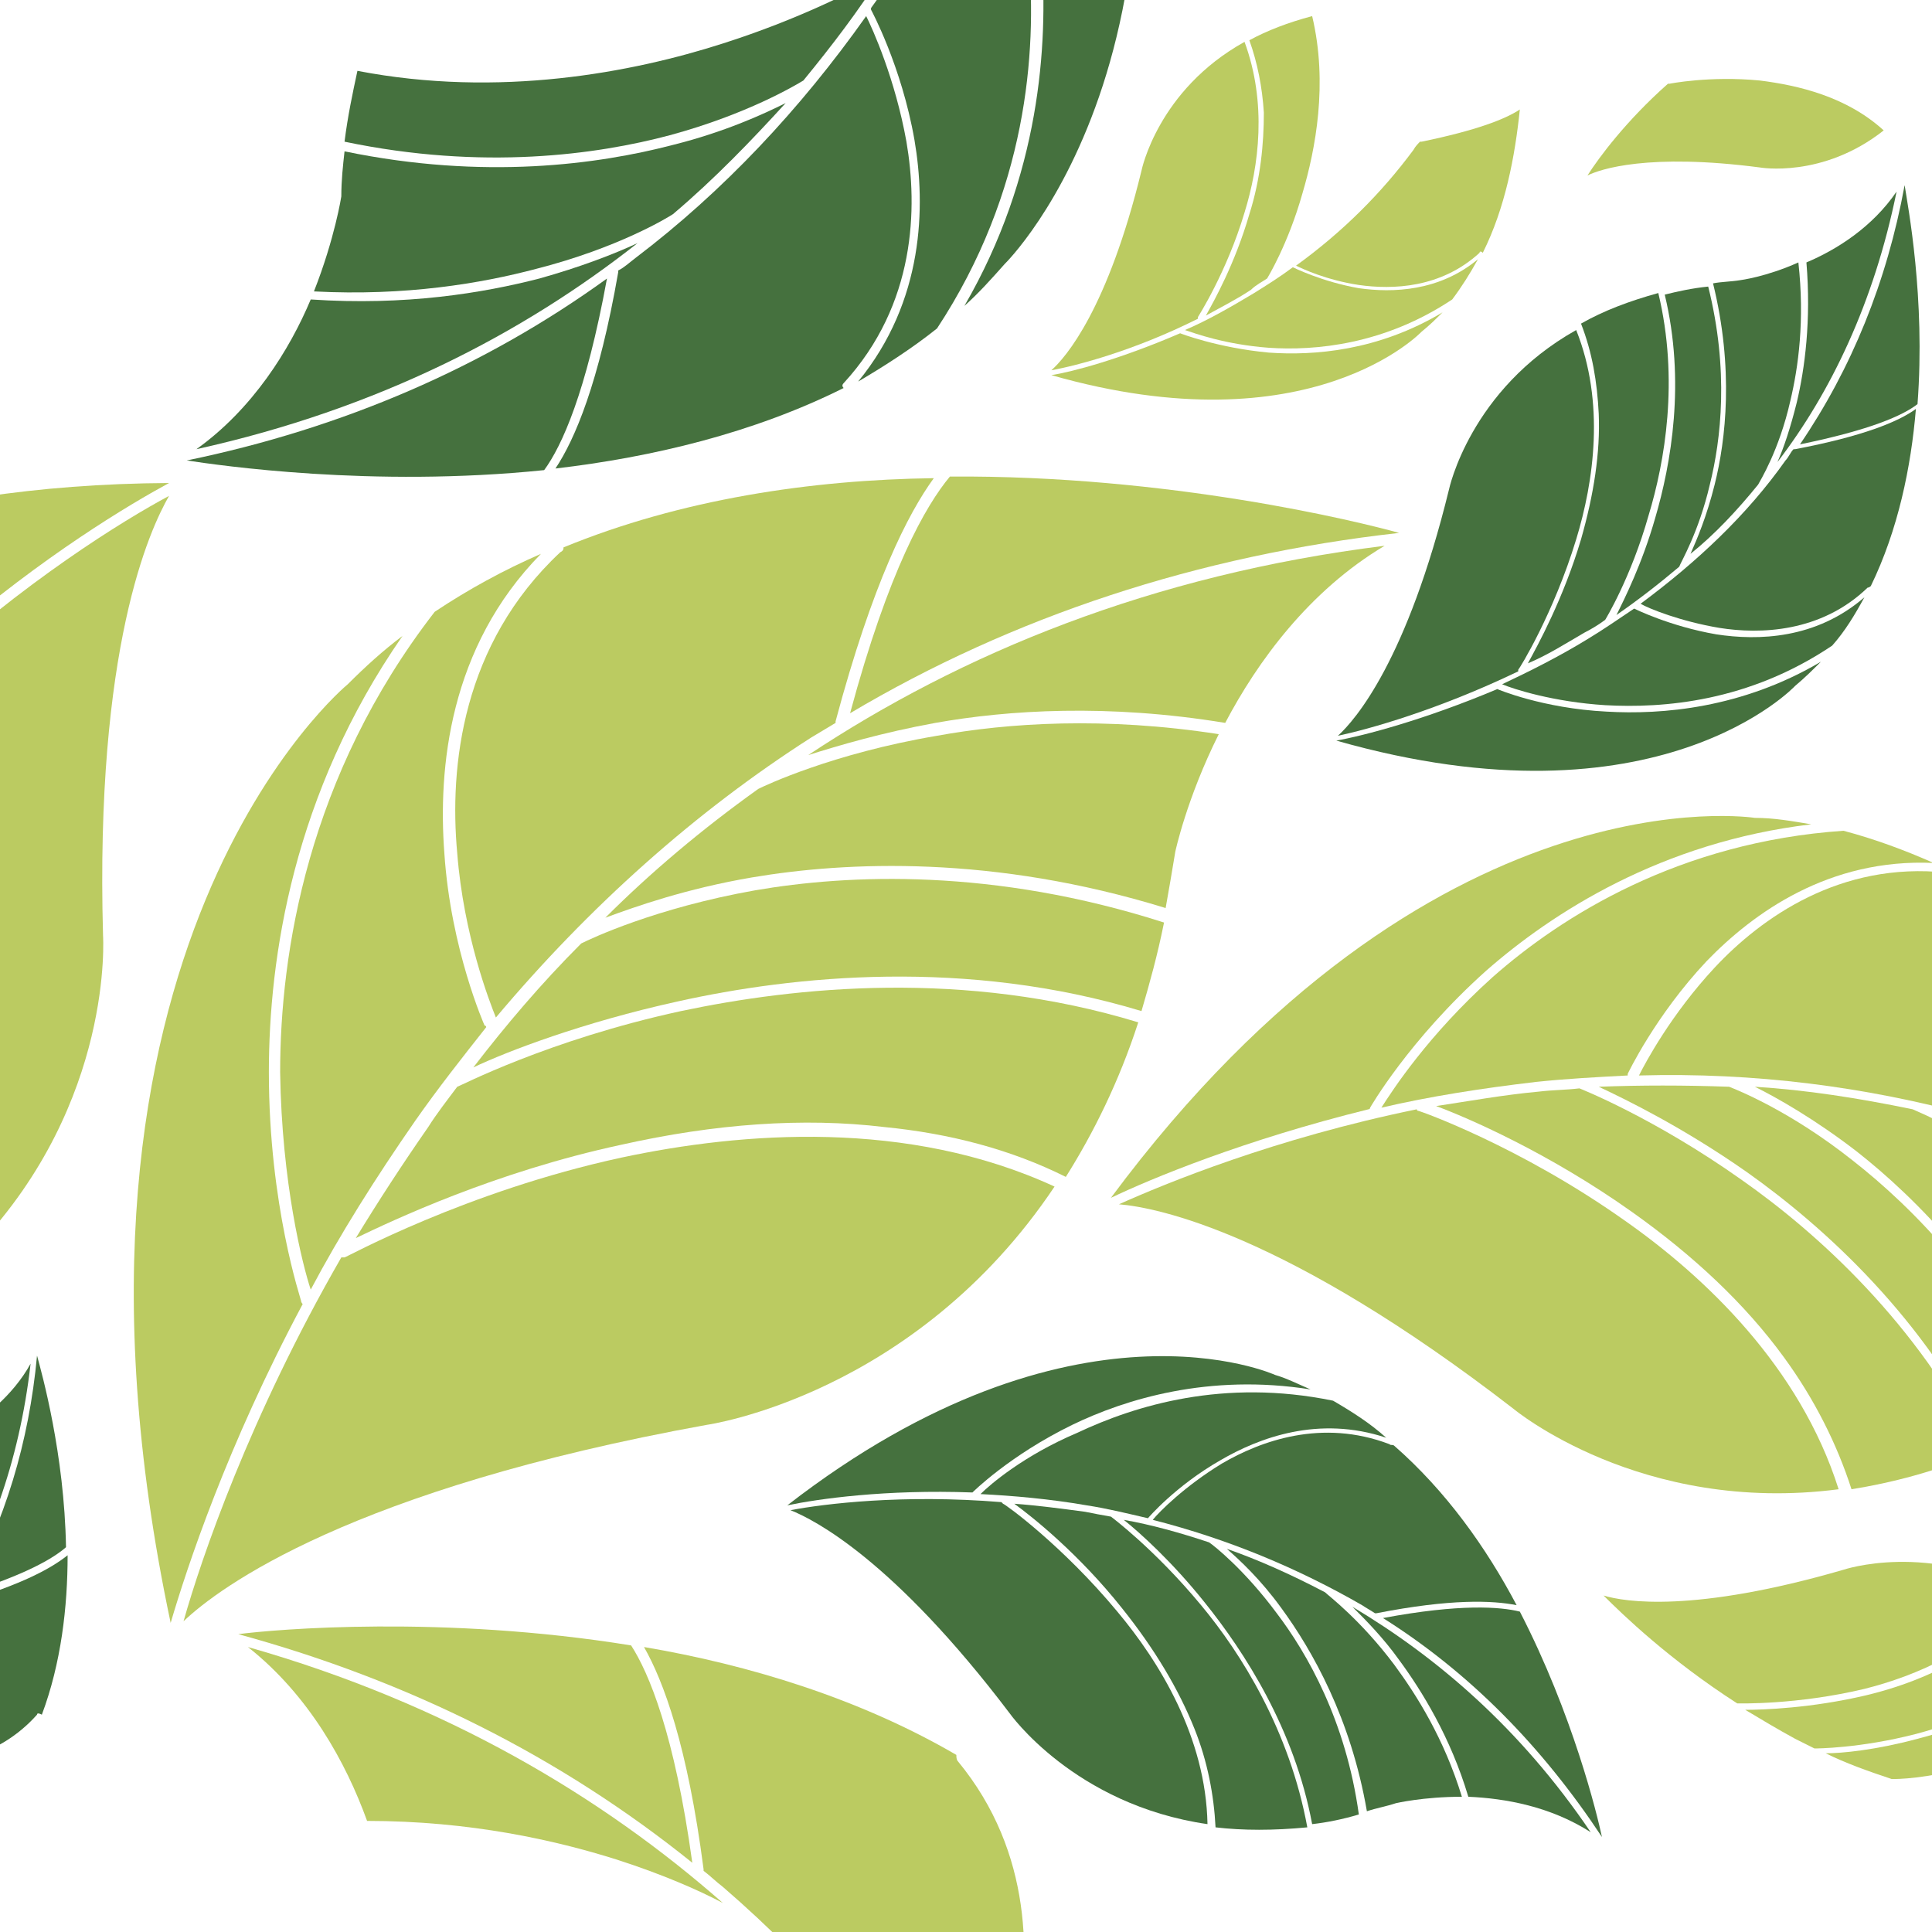 <?xml version="1.0" encoding="utf-8"?>
<!-- Generator: Adobe Illustrator 26.0.0, SVG Export Plug-In . SVG Version: 6.00 Build 0)  -->
<svg version="1.1" id="Camada_1" xmlns="http://www.w3.org/2000/svg" xmlns:xlink="http://www.w3.org/1999/xlink" x="0px" y="0px"
	 viewBox="0 0 120 120" style="enable-background:new 0 0 120 120;" xml:space="preserve">
<style type="text/css">
	.st0{fill:#BBCB61;}
	.st1{fill:#45713E;}
</style>
<g transform="translate(-60 0)">
	<path class="st0" d="M98.6,71.9c-9.7,2.1-17.1,6.2-17.2,6.2c-0.1,0-0.1,0-0.2,0c-5.7,9.9-8.7,18.7-9.8,22.6
		c2.2-2.1,10.4-8.2,32.5-12.2c0,0,12.9-1.8,21.6-14.8C116.4,69.5,106.1,70.3,98.6,71.9z"/>
	<path class="st0" d="M94.8,34.3C88.7,40,87.9,47.6,88.4,53c0.4,5.1,2,9.2,2.4,10.2c5.8-6.9,12.4-12.8,19.6-17.4
		c0.5-0.3,1-0.6,1.5-0.9c0,0,0-0.1,0-0.1c2.3-8.6,4.5-12.9,6.1-15.1c-7.6,0.1-15.7,1.3-23,4.3C95,34.1,95,34.2,94.8,34.3z"/>
	<path class="st0" d="M79.3,80.1c1.8-3.4,4-6.9,6.5-10.5c1.4-2,2.9-3.9,4.4-5.8c0,0,0-0.1-0.1-0.1c0,0-2.1-4.7-2.5-10.7
		c-0.4-5.3,0.3-12.8,6-18.6c-2.3,1-4.5,2.2-6.6,3.6c-7.9,10.2-9.6,21.2-9.6,28.6C77.5,73.5,78.8,78.6,79.3,80.1L79.3,80.1z"/>
	<path class="st0" d="M78.7,80.8c0-0.1-2-5.9-2-14.2c0-7.1,1.5-17.3,8.3-27.1c-1.2,0.9-2.3,1.9-3.4,3c0,0-19.9,16.3-11,58.3
		c1-3.4,3.5-11,8.2-19.8C78.8,81,78.7,80.9,78.7,80.8L78.7,80.8z"/>
	<path class="st0" d="M102.3,62.8c-8.3,1.8-13.8,4.7-13.9,4.7c0,0,0,0,0,0c-0.6,0.8-1.3,1.7-1.8,2.5c-1.6,2.3-3.1,4.6-4.5,6.9
		c2.3-1.1,8.6-4.1,16.5-5.8c5.8-1.3,11.3-1.7,16.3-1.1c4.1,0.4,7.9,1.4,11.3,3.1c1.7-2.7,3.3-5.9,4.5-9.6
		C119.9,60.2,109.4,61.3,102.3,62.8L102.3,62.8z"/>
	<path class="st0" d="M146.9,33.1c-2.5-0.7-14.3-3.6-27.9-3.5c-1.5,1.8-3.8,5.8-6.2,14.7C122.9,38.3,134.4,34.5,146.9,33.1
		L146.9,33.1z"/>
	<path class="st0" d="M118.1,44.9c4.5-0.8,10.7-1.2,18,0c2-3.8,5.2-8.2,9.9-11c-14.5,1.8-26.3,6.7-35.8,13
		C112.1,46.3,114.8,45.5,118.1,44.9z"/>
	<path class="st0" d="M106.9,55.3c-6.2,1.1-10.2,3-10.8,3.3c-2.5,2.5-4.7,5.1-6.7,7.7c2.1-1,6.8-2.8,12.7-4.1
		c7.2-1.6,17.9-2.7,28.8,0.6c0.5-1.7,1-3.5,1.4-5.5C121.7,53.9,112.7,54.3,106.9,55.3L106.9,55.3z"/>
	<path class="st0" d="M118.2,45.7c-6.5,1.1-10.7,3.1-11.1,3.3c-3.5,2.5-6.7,5.2-9.5,8c1.9-0.7,5-1.8,9.1-2.5c5.9-1,15-1.4,25.7,1.9
		c0.2-1.1,0.4-2.3,0.6-3.5c0,0,0.7-3.3,2.7-7.3C128.6,44.5,122.6,44.9,118.2,45.7L118.2,45.7z"/>
	<path class="st0" d="M119.5,109.4c4.7,5.7,4.5,12.4,3.6,16.9c-0.9,4.3-2.7,7.6-3.1,8.5c-4.3-6.7-9.3-12.6-15.1-17.6
		c-0.4-0.3-0.8-0.7-1.2-1c0,0,0-0.1,0-0.1c-1-7.7-2.5-11.7-3.7-13.8c6.5,1.1,13.4,3.2,19.4,6.7C119.4,109.1,119.4,109.3,119.5,109.4
		z"/>
	<path class="st0" d="M74.8,101.5c2.3-0.3,12.7-1.2,24.4,0.7c1.1,1.7,2.7,5.5,3.8,13.5C94.8,109.1,85.4,104.4,74.8,101.5L74.8,101.5
		z"/>
	<path class="st0" d="M98.3,115.5c-3.8-1.2-9.1-2.4-15.5-2.4c-1.3-3.6-3.6-7.8-7.4-10.8c12.3,3.5,22,9.3,29.5,15.9
		C103.4,117.4,101.1,116.4,98.3,115.5L98.3,115.5z"/>
	<path class="st0" d="M160.9,75.8c-6.5-4.6-12.7-6.8-12.8-6.8c0,0-0.1,0-0.1-0.1c-8.8,1.8-15.6,4.6-18.5,5.9
		c2.4,0.2,10.4,1.8,24.5,12.7c0,0,7.9,6.6,20.2,5C171.8,84.9,165.9,79.3,160.9,75.8L160.9,75.8z"/>
	<path class="st0" d="M180.9,54.2c-6.6-0.7-11.5,2.8-14.4,5.9c-2.7,2.9-4.3,5.9-4.7,6.7c7.2-0.2,14.1,0.7,20.7,2.5
		c0.4,0.1,0.9,0.3,1.3,0.4c0,0,0,0,0.1-0.1c6.2-3.1,10-4,12.1-4.2c-4.1-4.4-9.1-8.5-14.8-11.3C181.2,54.2,181,54.2,180.9,54.2
		L180.9,54.2z"/>
	<path class="st0" d="M145.8,68.8c3-0.7,6.2-1.2,9.6-1.6c1.9-0.2,3.8-0.3,5.7-0.4c0,0,0-0.1,0-0.1c0,0,1.7-3.6,4.9-7
		c2.9-3,7.6-6.4,14.1-6.1c-1.8-0.8-3.7-1.5-5.6-2c-10.2,0.7-17.5,5.3-21.8,9.1C148.7,64.3,146.5,67.7,145.8,68.8L145.8,68.8z"/>
	<path class="st0" d="M145.1,68.8c0,0,2.4-4.2,7.2-8.5c4.1-3.6,10.9-8,20.2-9.1c-1.2-0.2-2.3-0.4-3.5-0.4c0,0-20.1-3.2-40,23.6
		c2.5-1.2,8.3-3.6,16-5.5C145.1,68.9,145.1,68.8,145.1,68.8L145.1,68.8z"/>
	<path class="st0" d="M168.2,73.3c-5.5-3.9-10.1-5.7-10.1-5.7c0,0,0,0,0,0c-0.8,0.1-1.7,0.1-2.5,0.2c-2.2,0.2-4.4,0.6-6.4,0.9
		c1.9,0.7,7,2.9,12.2,6.6c3.8,2.7,7,5.7,9.4,9c1.9,2.6,3.3,5.4,4.2,8.2c2.5-0.4,5.2-1.1,8.1-2.3C179.1,82.2,172.9,76.6,168.2,73.3
		L168.2,73.3z"/>
	<path class="st0" d="M209.4,84c-1-1.8-5.5-10.2-12.8-18.1c-1.9,0.1-5.4,0.8-11.9,4C193.6,72.7,201.9,77.4,209.4,84z"/>
	<path class="st0" d="M187.1,73.3c2.8,2.2,6.4,5.6,9.6,10.5c3.3-0.8,7.6-1.2,11.7,0.1c-8.8-7.6-18-11.9-26.7-14.3
		C183.1,70.5,185,71.6,187.1,73.3L187.1,73.3z"/>
	<path class="st0" d="M175.1,72.1c-3.9-3.1-7.2-4.4-7.7-4.6c-2.8-0.1-5.5-0.1-8.1,0c1.7,0.8,5.2,2.5,9.2,5.3
		c4.8,3.4,11.1,9.1,15,17.2c1.3-0.6,2.6-1.2,4-2C183.8,80,178.8,75,175.1,72.1L175.1,72.1z"/>
	<path class="st0" d="M186.7,73.7c-4.1-3.3-7.5-4.6-7.9-4.8c-3.4-0.7-6.6-1.2-9.8-1.4c1.4,0.7,3.7,2,6.3,4c3.7,2.9,8.8,8,12.6,16
		c0.8-0.5,1.5-0.9,2.3-1.5c0,0,2.3-1.3,5.7-2.2C193,79.2,189.5,75.9,186.7,73.7L186.7,73.7z"/>
	<path class="st0" d="M52.9,56.6c0.1-7.9,1.9-14.3,2-14.3c0,0,0-0.1,0-0.1c6.6-6.1,12.8-9.9,15.6-11.4c-1.2,2.1-4.6,9.4-4.1,27.3
		c0,0,0.7,10.3-7.8,19.3C53.9,70.7,52.9,62.7,52.9,56.6L52.9,56.6z"/>
	<path class="st0" d="M23.7,60c3.4-5.7,9-7.6,13.2-8.2c3.9-0.5,7.3,0,8.2,0.1c-4.3,5.7-7.7,11.7-10.1,18.1c-0.2,0.4-0.3,0.9-0.5,1.3
		c0,0-0.1,0-0.1,0c-6.2,3.2-9.1,5.7-10.5,7.3c-1.1-5.9-1.6-12.4-0.5-18.6C23.5,60.2,23.6,60.1,23.7,60L23.7,60z"/>
	<path class="st0" d="M56.1,40.2c-2.3,2-4.6,4.3-7,6.8c-1.3,1.4-2.5,2.9-3.7,4.4c0,0,0,0-0.1,0c0,0-3.9-0.8-8.6-0.2
		c-4.1,0.6-9.7,2.4-13.2,7.8c0.4-1.9,1-3.8,1.7-5.7c6.5-7.8,14.6-11,20.2-12.2C50.7,39.9,54.9,40.1,56.1,40.2z"/>
	<path class="st0" d="M56.5,39.7c0,0-4.8-0.6-11.1,0.8c-5.4,1.2-12.9,4.1-19.3,11c0.5-1.1,1.1-2.1,1.7-3.1c0,0,9.2-18.2,42.7-18.4
		c-2.4,1.3-7.8,4.5-13.8,9.7C56.6,39.7,56.6,39.7,56.5,39.7L56.5,39.7z"/>
	<path class="st0" d="M46.6,60.9c0.1-6.7,1.3-11.5,1.3-11.5c0,0,0,0,0,0c0.5-0.6,1.1-1.3,1.6-1.9c1.5-1.7,3-3.2,4.5-4.6
		c-0.5,2-1.7,7.3-1.8,13.7c0,4.7,0.5,9,1.8,12.8c1,3.1,2.4,5.8,4.1,8.2c-1.8,1.8-4,3.6-6.6,5.2C47.4,75,46.5,66.7,46.6,60.9
		L46.6,60.9z"/>
	<path class="st0" d="M31.1,100.5c-0.9-1.9-5-10.5-7.1-21c1.1-1.5,3.8-3.9,10.2-7.3C31.2,81.1,30.2,90.6,31.1,100.5z"/>
	<path class="st0" d="M35.5,76.2c0.1,3.6,0.8,8.5,2.9,13.9c-2.6,2.2-5.4,5.4-6.8,9.5c-0.9-11.6,0.9-21.5,4.1-29.9
		C35.5,71.3,35.4,73.5,35.5,76.2z"/>
	<path class="st0" d="M41.6,65.8c-0.2-5,0.6-8.4,0.8-8.9c1.5-2.4,3.1-4.5,4.8-6.5c-0.4,1.8-1.1,5.7-1.1,10.6
		c-0.1,5.8,0.8,14.3,5.1,22.2c-1.2,0.7-2.5,1.4-4,2C42.9,77.5,41.7,70.5,41.6,65.8L41.6,65.8z"/>
	<path class="st0" d="M36.1,76.2c-0.2-5.3,0.7-8.8,0.8-9.2c1.4-3.2,2.9-6.1,4.6-8.7c-0.3,1.6-0.6,4.2-0.4,7.5
		c0.2,4.7,1.3,11.9,5.6,19.6c-0.8,0.4-1.7,0.7-2.6,1c0,0-2.4,1.1-5.1,3.4C36.9,84.4,36.2,79.7,36.1,76.2L36.1,76.2z"/>
	<path class="st1" d="M112.4,23.8c4.5-4.9,4.6-10.9,3.9-15c-0.7-3.9-2.1-7-2.5-7.8c-4.1,5.8-8.9,10.9-14.3,15
		c-0.4,0.3-0.7,0.6-1.1,0.8c0,0,0,0.1,0,0.1c-1.2,6.9-2.7,10.4-3.9,12.2c6-0.7,12.3-2.2,17.9-5C112.3,24,112.3,23.9,112.4,23.8z"/>
	<path class="st1" d="M121.7-13c-1.2,2.8-2.7,5.7-4.5,8.7c-1,1.7-2,3.3-3.1,4.8c0,0,0,0,0,0.1c0,0,1.9,3.5,2.7,8.1
		c0.7,4.1,0.6,10-3.5,15c1.7-1,3.4-2.1,4.9-3.3c5.6-8.5,6.2-17.2,5.7-23C123.6-8,122.2-11.9,121.7-13L121.7-13z"/>
	<path class="st1" d="M122.2-13.6c0,0,2,4.5,2.5,10.9c0.4,5.5-0.1,13.6-4.8,21.7c0.9-0.8,1.7-1.7,2.5-2.6c0,0,14.6-14.2,5-46.2
		c-0.6,2.7-2,8.8-5.2,16.1C122.1-13.7,122.1-13.7,122.2-13.6L122.2-13.6z"/>
	<path class="st1" d="M71.6,28.6c2,0.3,11.5,1.7,22.2,0.6c1.1-1.5,2.6-4.8,3.9-11.9C90.1,22.8,81.3,26.6,71.6,28.6z"/>
	<path class="st1" d="M93.5,17.3c-3.5,0.9-8.3,1.7-14.2,1.3c-1.3,3.1-3.6,6.8-7.1,9.3c11.3-2.5,20.3-7.2,27.4-12.8
		C98.1,15.8,96,16.6,93.5,17.3z"/>
	<path class="st1" d="M101.6,8.4c4.8-1.3,7.8-3.1,8.3-3.4c1.8-2.2,3.4-4.3,4.8-6.5c-1.6,0.9-5.1,2.7-9.8,4.2
		c-5.6,1.8-13.9,3.4-22.7,1.7c-0.3,1.4-0.6,2.8-0.8,4.4C90,10.6,97.1,9.6,101.6,8.4z"/>
	<path class="st1" d="M93.3,16.7c5.1-1.3,8.2-3.2,8.5-3.4c2.6-2.2,4.9-4.6,7-6.9c-1.4,0.7-3.8,1.8-7,2.6c-4.6,1.2-11.7,2.2-20.4,0.4
		c-0.1,0.9-0.2,1.8-0.2,2.8c0,0-0.4,2.6-1.7,5.9C85.2,18.4,89.9,17.6,93.3,16.7L93.3,16.7z"/>
	<path class="st1" d="M129.4,100.1c-3.4-4.1-7-6.7-7.1-6.7c0,0,0,0-0.1-0.1c-6.1-0.5-11,0.1-13.1,0.5c1.5,0.6,6.4,3.1,13.6,12.6
		c0,0,4,5.7,12.3,6.9C134.9,107.9,132,103.2,129.4,100.1z"/>
	<path class="st1" d="M146.3,89.7c-4.2-1.6-8-0.2-10.4,1.2c-2.3,1.4-3.9,3-4.3,3.5c4.7,1.2,9,3,13,5.3c0.3,0.2,0.5,0.3,0.8,0.5
		c0,0,0,0,0.1,0c4.6-0.9,7.2-0.8,8.7-0.5c-1.9-3.6-4.4-7.1-7.6-9.9C146.5,89.7,146.4,89.8,146.3,89.7L146.3,89.7z"/>
	<path class="st1" d="M120.9,92.8c2,0.1,4.3,0.3,6.6,0.7c1.3,0.2,2.5,0.5,3.8,0.8c0,0,0,0,0,0c0,0,1.7-2,4.5-3.6
		c2.4-1.4,6.1-2.8,10.3-1.4c-1-0.9-2.1-1.6-3.3-2.3c-6.8-1.4-12.3,0.3-15.9,2C123.6,90.4,121.5,92.2,120.9,92.8L120.9,92.8z"/>
	<path class="st1" d="M120.4,92.7c0,0,2.3-2.3,6.2-4.2c3.3-1.6,8.5-3.2,14.8-2.2c-0.7-0.3-1.5-0.7-2.2-0.9c0,0-12.5-5.7-30.3,8.1
		C110.8,93.1,115,92.5,120.4,92.7C120.4,92.7,120.4,92.7,120.4,92.7L120.4,92.7z"/>
	<path class="st1" d="M134.6,99.7c-2.9-3.5-5.6-5.5-5.6-5.5c0,0,0,0,0,0c-0.6-0.1-1.1-0.2-1.6-0.3c-1.5-0.2-3-0.4-4.4-0.5
		c1.1,0.8,4,3.1,6.7,6.5c2,2.5,3.5,5,4.5,7.5c0.8,2,1.2,4.1,1.3,6.1c1.7,0.2,3.6,0.2,5.7,0C140.1,107.5,137.1,102.7,134.6,99.7
		L134.6,99.7z"/>
	<path class="st1" d="M159.5,114.1c-0.3-1.4-1.8-7.6-5.1-14c-1.2-0.3-3.7-0.5-8.5,0.4C151.3,103.9,155.8,108.5,159.5,114.1
		L159.5,114.1z"/>
	<path class="st1" d="M146.9,103.1c1.4,1.9,3.2,4.8,4.3,8.5c2.3,0.1,5.1,0.6,7.6,2.2c-4.4-6.5-9.6-10.9-14.8-14
		C144.8,100.6,145.9,101.7,146.9,103.1z"/>
	<path class="st1" d="M139.3,100.2c-2-2.7-3.9-4.2-4.2-4.4c-1.8-0.6-3.6-1.1-5.3-1.4c1,0.8,3,2.6,5,5.1c2.5,3.1,5.6,7.9,6.7,13.8
		c0.9-0.1,1.9-0.3,2.9-0.6C143.6,106.9,141.2,102.7,139.3,100.2L139.3,100.2z"/>
	<path class="st1" d="M146.6,103.4c-2.1-2.8-4.1-4.3-4.3-4.5c-2.1-1.1-4.1-2-6.1-2.7c0.8,0.7,2.1,1.9,3.4,3.7
		c1.9,2.6,4.3,6.8,5.3,12.6c0.6-0.2,1.2-0.3,1.8-0.5c0,0,1.7-0.4,4.1-0.4C149.7,108,148,105.3,146.6,103.4L146.6,103.4z"/>
	<path class="st1" d="M157.9,33.5c-1.4,4.6-3.5,8-3.6,8.1c0,0,0,0,0,0.1c-5,2.4-9.3,3.6-11.2,4c1.1-1,4.3-4.7,6.9-15.3
		c0,0,1.3-6.2,7.9-9.9C159.7,25,159,29.9,157.9,33.5L157.9,33.5z"/>
	<path class="st1" d="M176,36.5c-2.9,2.8-6.7,2.9-9.2,2.5c-2.4-0.4-4.4-1.2-4.9-1.5c3.5-2.6,6.6-5.5,9-8.9c0.2-0.2,0.3-0.5,0.5-0.7
		c0,0,0,0,0.1,0c4.2-0.8,6.4-1.7,7.5-2.5c-0.3,3.6-1.1,7.5-2.8,11C176.1,36.5,176,36.5,176,36.5L176,36.5z"/>
	<path class="st1" d="M153.3,42.5c1.7-0.8,3.5-1.7,5.3-2.8c1-0.6,2-1.3,2.9-1.9c0,0,0,0,0,0c0,0,2.2,1.1,5.1,1.6
		c2.6,0.4,6.2,0.3,9.2-2.3c-0.6,1.1-1.2,2.1-2,3c-5.2,3.5-10.5,3.9-14.1,3.7C156.5,43.6,154,42.8,153.3,42.5L153.3,42.5z"/>
	<path class="st1" d="M153,42.8c0,0,2.8,1.2,6.8,1.4c3.4,0.2,8.4-0.2,13.3-3.1c-0.5,0.5-1,1-1.6,1.5c0,0-8.5,9.1-28.5,3.4
		C144.7,45.7,148.5,44.7,153,42.8C152.9,42.8,153,42.8,153,42.8L153,42.8z"/>
	<path class="st1" d="M162.4,32c-1.1,3.9-2.7,6.5-2.7,6.5c0,0,0,0,0,0c-0.4,0.3-0.9,0.6-1.3,0.8c-1.2,0.7-2.3,1.4-3.5,1.9
		c0.6-1.1,2.2-4,3.3-7.7c0.8-2.8,1.2-5.4,1.1-7.8c-0.1-2-0.4-3.8-1.1-5.6c1.4-0.8,3-1.4,4.8-1.9C164.3,23.6,163.4,28.7,162.4,32
		L162.4,32z"/>
	<path class="st1" d="M178.3,11.5c0.2,1.3,1.3,7,0.8,13.6c-0.9,0.7-2.9,1.6-7.3,2.5C175,22.9,177.2,17.5,178.3,11.5z"/>
	<path class="st1" d="M171.6,25c0.5-2.1,0.9-5.1,0.6-8.7c1.9-0.8,4.1-2.2,5.6-4.4c-1.4,6.9-4.1,12.5-7.4,16.8
		C170.8,27.8,171.2,26.6,171.6,25z"/>
	<path class="st1" d="M166.2,30.1c-0.7,3-1.8,4.8-1.9,5.1c-1.3,1.1-2.6,2.1-3.9,3c0.5-1,1.6-3.2,2.4-6c1-3.4,1.9-8.5,0.6-13.9
		c0.8-0.2,1.7-0.4,2.7-0.5C167.4,23,166.9,27.3,166.2,30.1z"/>
	<path class="st1" d="M171.2,24.9c-0.7,3.1-1.9,5-2,5.2c-1.3,1.6-2.7,3.1-4.2,4.3c0.4-0.9,1-2.3,1.5-4.3c0.7-2.8,1.2-7.2-0.1-12.5
		c0.5-0.1,1.1-0.1,1.7-0.2c0,0,1.6-0.2,3.6-1.1C172.1,19.9,171.7,22.8,171.2,24.9L171.2,24.9z"/>
	<path class="st0" d="M137.3,13.2c-1.1,3.7-2.9,6.5-2.9,6.5c0,0,0,0,0,0.1c-4,2-7.5,2.9-9.1,3.2c0.9-0.8,3.5-3.8,5.6-12.4
		c0,0,1-5,6.4-8C138.7,6.4,138.2,10.3,137.3,13.2L137.3,13.2z"/>
	<path class="st0" d="M151.9,15.7c-2.4,2.2-5.4,2.3-7.5,2c-2-0.3-3.5-1-3.9-1.2c2.9-2.1,5.3-4.5,7.3-7.2c0.1-0.2,0.3-0.4,0.4-0.5
		c0,0,0,0,0.1,0c3.4-0.7,5.2-1.4,6.1-2c-0.3,2.9-0.9,6.1-2.3,8.9C152,15.6,151.9,15.6,151.9,15.7L151.9,15.7z"/>
	<path class="st0" d="M133.6,20.5c1.4-0.6,2.8-1.4,4.3-2.3c0.8-0.5,1.6-1,2.4-1.6c0,0,0,0,0,0c0,0,1.8,0.9,4.1,1.3
		c2.1,0.3,5,0.2,7.4-1.8c-0.5,0.9-1,1.7-1.6,2.5c-4.2,2.8-8.5,3.2-11.4,3C136.1,21.4,134.2,20.7,133.6,20.5L133.6,20.5z"/>
	<path class="st0" d="M133.3,20.7c0,0,2.3,0.9,5.5,1.2c2.8,0.2,6.8-0.1,10.8-2.5c-0.4,0.4-0.8,0.8-1.3,1.2c0,0-6.9,7.3-23,2.7
		C126.6,23.1,129.6,22.3,133.3,20.7C133.3,20.7,133.3,20.7,133.3,20.7L133.3,20.7z"/>
	<path class="st0" d="M140.9,12c-0.9,3.2-2.2,5.3-2.2,5.3c0,0,0,0,0,0c-0.3,0.2-0.7,0.4-1,0.7c-0.9,0.6-1.9,1.1-2.8,1.6
		c0.5-0.9,1.8-3.2,2.7-6.3c0.7-2.2,0.9-4.4,0.9-6.3c-0.1-1.6-0.4-3.1-0.9-4.5c1.1-0.6,2.4-1.1,3.9-1.5C142.5,5.2,141.7,9.3,140.9,12
		L140.9,12z"/>
	<path class="st0" d="M175.8,104.9c-4.2,1-7.8,0.9-7.8,0.9c0,0-0.1,0-0.1,0c-4.2-2.7-7.1-5.5-8.3-6.7c1.3,0.4,5.6,1.1,14.9-1.6
		c0,0,5.3-1.8,11.3,1.5C183,102.4,179,104.1,175.8,104.9L175.8,104.9z"/>
	<path class="st0" d="M179,107.7c-3.5,0.9-6.2,0.9-6.3,0.9c0,0,0,0,0,0c-0.4-0.2-0.8-0.4-1.2-0.6c-1.1-0.6-2.1-1.2-3.1-1.8
		c1.1,0,4.1-0.1,7.5-0.9c2.5-0.6,4.6-1.5,6.5-2.7c1.5-0.9,2.7-2.1,3.7-3.3c1.2,0.7,2.5,1.6,3.7,2.8C186.2,105.3,182,106.9,179,107.7
		L179,107.7z"/>
	<path class="st0" d="M182.3,109.7c-2.6,0.8-4.5,0.8-4.8,0.8c-1.5-0.5-2.9-1-4.1-1.6c1,0,3.1-0.2,5.7-0.9c3.1-0.8,7.4-2.4,10.9-5.7
		c0.6,0.6,1.1,1.2,1.6,1.8C188.2,107.4,184.7,108.9,182.3,109.7L182.3,109.7z"/>
	<path class="st1" d="M46,105.5c-0.8,4.2-2.5,7.4-2.5,7.4c0,0,0,0,0,0.1c-4.2,2.6-8,4-9.7,4.6c0.9-1,3.4-4.6,5-14.1
		c0,0,0.6-5.5,6.2-9.5C46.9,97.9,46.7,102.3,46,105.5z"/>
	<path class="st1" d="M62.3,106.5c-2.4,2.7-5.7,3.2-8,3.1c-2.2-0.1-4-0.7-4.4-0.8c2.9-2.6,5.4-5.5,7.3-8.7c0.1-0.2,0.3-0.4,0.4-0.6
		c0,0,0,0,0.1,0c3.7-1.1,5.5-2.1,6.5-2.9c0,3.2-0.4,6.7-1.6,9.9C62.4,106.4,62.3,106.4,62.3,106.5L62.3,106.5z"/>
	<path class="st1" d="M49.9,103.8c-0.7,3.6-1.9,6-1.9,6c0,0,0,0,0,0c-0.4,0.3-0.7,0.6-1.1,0.8c-1,0.7-2,1.4-2.9,2
		c0.5-1,1.7-3.7,2.4-7.1c0.5-2.5,0.6-4.9,0.3-7c-0.2-1.7-0.7-3.3-1.4-4.8c1.2-0.8,2.5-1.5,4.1-2.1C50.9,96.2,50.5,100.8,49.9,103.8
		L49.9,103.8z"/>
	<path class="st1" d="M62.3,84.2c0.3,1.1,1.7,6.1,1.8,11.9c-0.8,0.7-2.5,1.7-6.3,2.9C60.3,94.5,61.8,89.6,62.3,84.2z"/>
	<path class="st1" d="M57.5,96.8c0.3-1.9,0.4-4.6-0.2-7.7c1.6-0.9,3.5-2.4,4.6-4.4c-0.7,6.2-2.7,11.4-5.3,15.5
		C57,99.3,57.3,98.2,57.5,96.8z"/>
	<path class="st1" d="M53.1,101.7c-0.4,2.7-1.2,4.4-1.3,4.7c-1.1,1.1-2.2,2.1-3.2,3c0.4-0.9,1.1-2.9,1.7-5.5c0.6-3.1,1-7.7-0.5-12.3
		c0.7-0.3,1.5-0.5,2.4-0.7C53.6,95.3,53.5,99.2,53.1,101.7z"/>
	<path class="st1" d="M57.2,96.7c-0.4,2.8-1.2,4.6-1.3,4.8c-1.1,1.5-2.2,3-3.4,4.2c0.3-0.8,0.7-2.2,1-3.9c0.4-2.5,0.5-6.4-1.1-11
		c0.5-0.1,1-0.2,1.5-0.3c0,0,1.4-0.4,3.1-1.3C57.6,92.2,57.5,94.8,57.2,96.7L57.2,96.7z"/>
	<path class="st0" d="M169.3,5c-3.1-0.3-5.6,0.2-5.6,0.2c0,0,0,0-0.1,0c-2.6,2.3-4.3,4.6-5,5.7c0.8-0.4,3.8-1.4,10.7-0.5
		c0,0,3.9,0.7,7.7-2.3C174.7,6,171.7,5.3,169.3,5L169.3,5z"/>
</g>
</svg>
